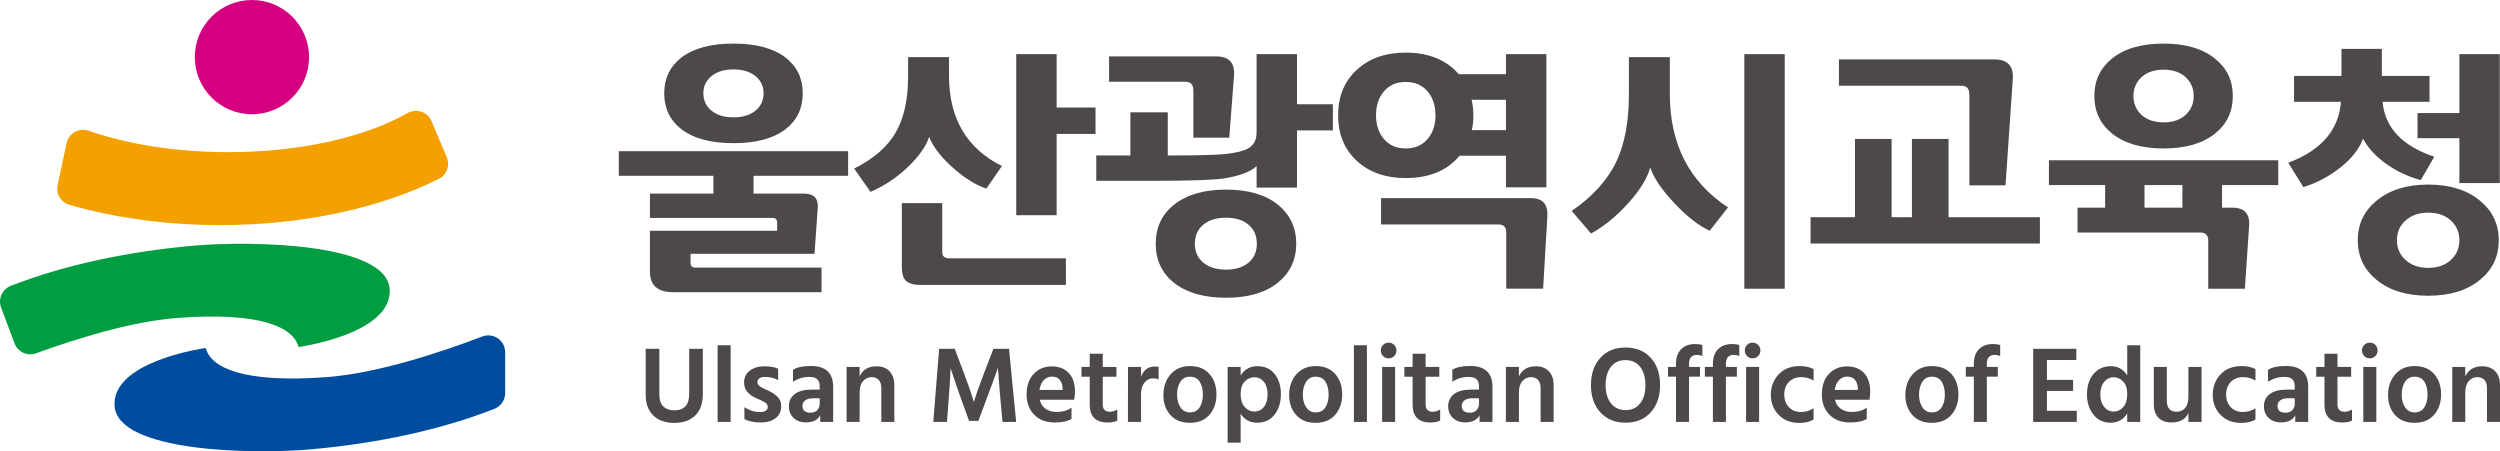 <?xml version="1.0" encoding="UTF-8"?> <svg xmlns="http://www.w3.org/2000/svg" xmlns:xlink="http://www.w3.org/1999/xlink" version="1.2" id="레이어_1" x="0px" y="0px" viewBox="0 0 2048 369.68" overflow="visible" xml:space="preserve"> <g> <path fill="#4C4948" d="M575.776,285.756h-11.198v36.973c0,8.948-4.088,13.42-12.265,13.42c-3.616,0-6.548-1.021-8.799-3.066 c-2.253-2.044-3.378-5.346-3.378-9.909v-37.418h-11.198v37.507c0,7.465,2.118,13.197,6.355,17.198 c4.236,3.999,9.909,5.998,17.02,5.998c7.288,0,13.02-2.028,17.198-6.087c4.178-4.057,6.266-9.968,6.266-17.73L575.776,285.756 L575.776,285.756z M598.529,282.823h-10.665v62.836h10.665V282.823L598.529,282.823z M637.189,325.306 c-1.836-1.895-4.326-3.613-7.465-5.154c-0.475-0.236-1.126-0.534-1.956-0.89s-1.482-0.651-1.954-0.889 c-0.475-0.236-1.038-0.518-1.689-0.844c-0.652-0.326-1.155-0.637-1.511-0.933c-0.356-0.296-0.727-0.635-1.112-1.022 c-0.386-0.385-0.652-0.785-0.799-1.2c-0.148-0.414-0.222-0.858-0.222-1.333c0-1.244,0.517-2.267,1.555-3.066 c1.036-0.801,2.473-1.2,4.31-1.2c4.444,0,8.147,0.889,11.109,2.666v-9.421c-3.021-1.302-6.813-1.956-11.375-1.956 c-4.742,0-8.681,1.186-11.821,3.555c-3.141,2.37-4.71,5.63-4.71,9.777c0,5.57,3.289,9.836,9.866,12.798 c0.118,0.06,0.266,0.119,0.445,0.177c0.177,0.06,0.311,0.12,0.399,0.178c0.089,0.06,0.223,0.119,0.4,0.177 c1.658,0.711,2.769,1.201,3.332,1.467c0.563,0.266,1.348,0.697,2.356,1.289c1.007,0.593,1.689,1.2,2.044,1.822 c0.356,0.622,0.534,1.319,0.534,2.088c0,1.304-0.549,2.327-1.645,3.066c-1.097,0.743-2.622,1.112-4.577,1.112 c-4.622,0-8.919-1.333-12.887-3.999v9.776c3.435,1.837,7.939,2.756,13.509,2.756c5.035,0,9.065-1.185,12.087-3.555 c3.021-2.369,4.533-5.657,4.533-9.866C639.945,329.661,639.025,327.203,637.189,325.306L637.189,325.306z M657.364,332.416 c0-1.777,0.74-3.244,2.222-4.399c1.481-1.155,3.613-1.733,6.4-1.733h5.51v4.266c0,2.253-0.667,4.075-2,5.467 c-1.332,1.393-3.185,2.088-5.555,2.088C659.554,338.105,657.364,336.209,657.364,332.416L657.364,332.416L657.364,332.416z M671.94,345.659h10.576v-28.796c0-11.377-6.103-17.065-18.309-17.065c-6.341,0-11.198,1.038-14.575,3.112v9.865 c4.028-2.667,8.443-3.999,13.242-3.999c3.141,0,5.363,0.652,6.666,1.955c1.303,1.304,1.956,3.2,1.956,5.688v2.756h-6.577 c-6.044,0-10.665,1.214-13.865,3.644c-3.2,2.431-4.8,5.777-4.8,10.043c0,3.793,1.259,6.933,3.777,9.421 c2.519,2.488,5.911,3.733,10.177,3.733c5.746,0,9.657-1.924,11.732-5.777L671.94,345.659L671.94,345.659z M732.641,315.707 c0-4.977-1.303-8.828-3.91-11.554c-2.608-2.725-6.163-4.088-10.665-4.088c-6.697,0-11.319,2.756-13.865,8.266v-7.732h-10.665v45.06 h10.665v-24.175c0-4.028,0.947-7.123,2.844-9.287c1.895-2.162,4.236-3.244,7.021-3.244c2.429,0,4.356,0.756,5.777,2.267 c1.422,1.511,2.133,3.748,2.133,6.711v27.729h10.665V315.707L732.641,315.707z M777.523,322.285 c0.769-10.902,1.155-17.805,1.155-20.708l7.022,20.708l8.177,22.486h7.643l8.355-22.486c2.962-7.88,5.51-14.872,7.643-20.975 l1.6,20.975l2.133,23.374h11.199l-5.867-59.903h-12.798l-8.354,21.774c-3.259,8.414-5.808,15.702-7.644,21.865l-0.799-2.755 c-0.534-1.777-1.423-4.489-2.667-8.132c-1.244-3.645-2.578-7.303-3.999-10.977l-8.177-21.774h-12.798l-4.8,59.903h11.198 L777.523,322.285L777.523,322.285z M877.775,333.928c-3.259,2.37-7.258,3.554-11.998,3.554c-3.675,0-6.741-0.858-9.199-2.578 c-2.459-1.717-4.075-4.205-4.844-7.466h28.263c0.414-2.607,0.622-4.739,0.622-6.398c0-6.813-1.719-11.999-5.154-15.554 c-3.437-3.555-8.089-5.333-13.954-5.333s-10.754,2.045-14.664,6.133c-3.911,4.088-5.866,9.718-5.866,16.886 c0,6.754,2.073,12.265,6.221,16.531c4.146,4.266,9.806,6.4,16.976,6.4c5.924,0,10.457-0.978,13.597-2.933L877.775,333.928 L877.775,333.928z M868.132,311.13c1.452,1.748,2.235,4.075,2.356,6.977v1.334h-18.931c0.533-3.555,1.733-6.266,3.599-8.132 c1.867-1.867,4.074-2.8,6.621-2.8C864.562,308.509,866.679,309.383,868.132,311.13L868.132,311.13z M915.281,335.439 c-1.896,1.244-3.97,1.866-6.221,1.866c-1.777,0-3.171-0.488-4.178-1.467c-1.008-0.978-1.511-2.413-1.511-4.31v-22.931h11.198 v-7.998h-11.198v-10.844h-10.665v10.844h-6.754v7.998h6.754v22.753c0,9.836,4.858,14.754,14.576,14.754 c3.258,0,5.924-0.503,7.998-1.511L915.281,335.439L915.281,335.439z M934.745,322.373c0-3.554,0.918-6.517,2.755-8.887 c1.836-2.369,4.207-3.555,7.11-3.555c1.659,0,3.17,0.298,4.533,0.889v-10.31c-0.77-0.177-1.777-0.266-3.021-0.266 c-5.511,0-9.303,2.785-11.377,8.354V300.6H924.08l-0.089,45.06h10.754L934.745,322.373L934.745,322.373z M990.826,306.42 c-3.793-4.355-9.155-6.532-16.087-6.532c-6.519,0-11.762,2.238-15.731,6.711c-3.97,4.474-5.955,10.147-5.955,17.019 c0,6.637,1.911,12.088,5.733,16.353c3.822,4.267,9.139,6.4,15.953,6.4c6.872,0,12.221-2.191,16.043-6.577 c3.822-4.385,5.733-9.984,5.733-16.798C996.514,316.301,994.617,310.775,990.826,306.42L990.826,306.42z M966.962,312.775 c1.806-2.784,4.399-4.178,7.776-4.178c3.674,0,6.368,1.378,8.088,4.133c1.718,2.755,2.578,6.296,2.578,10.621 c0,4.208-0.889,7.674-2.666,10.399c-1.778,2.726-4.415,4.089-7.91,4.089c-3.378,0-5.986-1.391-7.821-4.178 c-1.837-2.784-2.756-6.25-2.756-10.398C964.251,319.056,965.154,315.561,966.962,312.775L966.962,312.775z M1016.332,338.905 c3.081,4.918,7.644,7.376,13.688,7.376c5.924,0,10.621-2.206,14.087-6.621c3.466-4.413,5.199-9.999,5.199-16.753 c0-6.874-1.733-12.412-5.199-16.62c-3.466-4.207-8.132-6.31-13.999-6.31c-5.985,0-10.576,2.519-13.776,7.554V300.6h-10.665v62.036 h10.665L1016.332,338.905L1016.332,338.905z M1027.708,309.042c3.08,0,5.628,1.231,7.644,3.688c2.014,2.46,3.021,5.91,3.021,10.354 c0,4.444-1.008,7.896-3.021,10.354c-2.016,2.459-4.622,3.688-7.821,3.688c-3.082,0-5.718-1.244-7.91-3.733 c-2.193-2.488-3.289-6.013-3.289-10.576c0-4.562,1.125-8,3.378-10.31C1021.961,310.197,1024.627,309.042,1027.708,309.042 L1027.708,309.042z M1093.833,306.42c-3.793-4.355-9.155-6.532-16.087-6.532c-6.519,0-11.762,2.238-15.731,6.711 c-3.97,4.474-5.955,10.147-5.955,17.019c0,6.637,1.911,12.088,5.733,16.353c3.822,4.267,9.139,6.4,15.953,6.4 c6.873,0,12.22-2.191,16.042-6.577c3.822-4.385,5.733-9.984,5.733-16.798C1099.521,316.301,1097.623,310.775,1093.833,306.42 L1093.833,306.42z M1069.969,312.775c1.807-2.784,4.399-4.178,7.776-4.178c3.674,0,6.368,1.378,8.088,4.133 c1.718,2.755,2.578,6.296,2.578,10.621c0,4.208-0.888,7.674-2.666,10.399c-1.778,2.726-4.415,4.089-7.91,4.089 c-3.377,0-5.986-1.391-7.821-4.178c-1.837-2.784-2.755-6.25-2.755-10.398C1067.259,319.056,1068.161,315.561,1069.969,312.775 L1069.969,312.775z M1119.783,282.823h-10.665v62.836h10.665V282.823L1119.783,282.823z M1142.891,300.599h-10.665v45.06h10.665 V300.599L1142.891,300.599z M1142.092,282.556c-1.244-1.244-2.756-1.866-4.533-1.866s-3.288,0.622-4.532,1.866 c-1.245,1.244-1.867,2.755-1.867,4.533c0,1.836,0.622,3.377,1.867,4.621c1.244,1.244,2.755,1.866,4.532,1.866 s3.289-0.622,4.533-1.866s1.866-2.785,1.866-4.621C1143.958,285.311,1143.336,283.801,1142.092,282.556L1142.092,282.556z M1179.775,335.439c-1.896,1.244-3.97,1.866-6.221,1.866c-1.777,0-3.171-0.488-4.178-1.467c-1.008-0.978-1.511-2.413-1.511-4.31 v-22.931h11.198v-7.998h-11.198v-10.844H1157.2v10.844h-6.755v7.998h6.755v22.753c0,9.836,4.858,14.754,14.576,14.754 c3.258,0,5.923-0.503,7.998-1.511L1179.775,335.439L1179.775,335.439z M1197.46,332.416c0-1.777,0.74-3.244,2.222-4.399 c1.48-1.155,3.613-1.733,6.4-1.733h5.51v4.266c0,2.253-0.667,4.075-1.999,5.467c-1.333,1.393-3.187,2.088-5.556,2.088 C1199.652,338.105,1197.46,336.209,1197.46,332.416L1197.46,332.416L1197.46,332.416z M1212.037,345.659h10.576v-28.796 c0-11.377-6.103-17.065-18.308-17.065c-6.342,0-11.199,1.038-14.576,3.112v9.865c4.028-2.667,8.443-3.999,13.243-3.999 c3.14,0,5.362,0.652,6.666,1.955c1.302,1.304,1.954,3.2,1.954,5.688v2.756h-6.577c-6.043,0-10.665,1.214-13.865,3.644 c-3.199,2.431-4.799,5.777-4.799,10.043c0,3.793,1.258,6.933,3.777,9.421c2.517,2.488,5.91,3.733,10.176,3.733 c5.746,0,9.657-1.924,11.732-5.777L1212.037,345.659L1212.037,345.659z M1272.739,315.707c0-4.977-1.304-8.828-3.911-11.554 c-2.608-2.725-6.163-4.088-10.665-4.088c-6.696,0-11.318,2.756-13.865,8.266v-7.732h-10.665v45.06h10.665v-24.175 c0-4.028,0.948-7.123,2.844-9.287c1.895-2.162,4.236-3.244,7.022-3.244c2.428,0,4.355,0.756,5.776,2.267 c1.423,1.511,2.134,3.748,2.134,6.711v27.729h10.665V315.707L1272.739,315.707z M1352.283,293.089 c-5.097-5.6-11.999-8.4-20.708-8.4c-8.593,0-15.452,2.815-20.576,8.444c-5.125,5.629-7.687,13.095-7.687,22.396 c0,9.244,2.578,16.68,7.732,22.308c5.155,5.63,12.028,8.443,20.619,8.443c8.59,0,15.449-2.813,20.576-8.443 c5.124-5.628,7.687-13.065,7.687-22.308C1359.925,306.169,1357.378,298.688,1352.283,293.089L1352.283,293.089z M1319.665,300.51 c2.902-3.674,6.872-5.51,11.909-5.51c5.095,0,9.094,1.836,11.998,5.51c2.903,3.675,4.356,8.681,4.356,15.02 c0,6.341-1.453,11.332-4.356,14.975c-2.903,3.645-6.873,5.467-11.909,5.467c-4.977,0-8.947-1.836-11.91-5.511 c-2.963-3.672-4.444-8.649-4.444-14.931C1315.309,309.19,1316.76,304.184,1319.665,300.51L1319.665,300.51z M1392.631,300.599 h-8.976v-2.578c0-4.858,2.162-7.288,6.488-7.288c1.423,0,2.903,0.298,4.444,0.889v-8.976c-1.659-0.533-3.615-0.801-5.865-0.801 c-4.919,0-8.77,1.423-11.554,4.267c-2.786,2.844-4.178,6.785-4.178,11.82v2.667h-6.577v7.998h6.577v37.062h10.665v-37.062h8.976 L1392.631,300.599L1392.631,300.599z M1422.85,300.599h-8.977v-2.578c0-4.858,2.163-7.288,6.489-7.288 c1.422,0,2.902,0.298,4.443,0.889v-8.976c-1.659-0.533-3.615-0.801-5.866-0.801c-4.919,0-8.77,1.423-11.554,4.267 c-2.786,2.844-4.177,6.785-4.177,11.82v2.667h-6.577v7.998h6.577v37.062h10.665v-37.062h8.977L1422.85,300.599L1422.85,300.599z M1441.069,300.599h-10.665v45.06h10.665V300.599L1441.069,300.599z M1440.269,282.556c-1.244-1.244-2.755-1.866-4.533-1.866 c-1.777,0-3.288,0.622-4.532,1.866s-1.866,2.755-1.866,4.533c0,1.836,0.622,3.377,1.866,4.621s2.755,1.866,4.532,1.866 c1.778,0,3.289-0.622,4.533-1.866s1.866-2.785,1.866-4.621C1442.136,285.311,1441.514,283.801,1440.269,282.556L1440.269,282.556z M1485.685,334.461c-3.142,2.015-6.548,3.021-10.222,3.021c-4.208,0-7.54-1.302-9.998-3.91c-2.46-2.607-3.748-6.044-3.867-10.31 c0.059-4.325,1.362-7.791,3.911-10.399c2.546-2.607,5.895-3.911,10.043-3.911c3.791,0,7.168,0.949,10.132,2.844v-9.421 c-3.082-1.658-6.815-2.488-11.199-2.488c-7.347,0-13.139,2.252-17.375,6.754c-4.238,4.504-6.386,10.044-6.444,16.621 c0,6.696,2.147,12.235,6.444,16.62c4.295,4.385,9.909,6.576,16.842,6.576c4.679,0,8.59-0.918,11.732-2.754L1485.685,334.461 L1485.685,334.461z M1529.234,333.928c-3.26,2.37-7.259,3.554-11.999,3.554c-3.675,0-6.741-0.858-9.199-2.578 c-2.46-1.717-4.074-4.205-4.843-7.466h28.263c0.414-2.607,0.622-4.739,0.622-6.398c0-6.813-1.719-11.999-5.155-15.554 c-3.437-3.555-8.088-5.333-13.954-5.333s-10.753,2.045-14.665,6.133c-3.91,4.088-5.865,9.718-5.865,16.886 c0,6.754,2.073,12.265,6.221,16.531c4.146,4.266,9.806,6.4,16.976,6.4c5.925,0,10.457-0.978,13.599-2.933L1529.234,333.928 L1529.234,333.928z M1519.59,311.13c1.452,1.748,2.236,4.075,2.356,6.977v1.334h-18.931c0.533-3.555,1.734-6.266,3.6-8.132 c1.866-1.867,4.073-2.8,6.621-2.8C1516.02,308.509,1518.137,309.383,1519.59,311.13L1519.59,311.13z M1598.645,306.42 c-3.793-4.355-9.153-6.532-16.087-6.532c-6.518,0-11.762,2.238-15.73,6.711c-3.971,4.474-5.955,10.147-5.955,17.019 c0,6.637,1.91,12.088,5.732,16.353c3.822,4.267,9.139,6.4,15.953,6.4c6.874,0,12.222-2.191,16.042-6.577 c3.822-4.385,5.733-9.984,5.733-16.798C1604.333,316.301,1602.437,310.775,1598.645,306.42L1598.645,306.42z M1574.781,312.775 c1.807-2.784,4.4-4.178,7.776-4.178c3.674,0,6.37,1.378,8.089,4.133c1.717,2.755,2.577,6.296,2.577,10.621 c0,4.208-0.889,7.674-2.666,10.399c-1.777,2.726-4.415,4.089-7.91,4.089c-3.377,0-5.985-1.391-7.821-4.178 c-1.837-2.784-2.755-6.25-2.755-10.398C1572.071,319.056,1572.973,315.561,1574.781,312.775L1574.781,312.775z M1636.594,300.599 h-8.976v-2.578c0-4.858,2.162-7.288,6.488-7.288c1.423,0,2.902,0.298,4.444,0.889v-8.976c-1.659-0.533-3.615-0.801-5.866-0.801 c-4.919,0-8.77,1.423-11.554,4.267c-2.786,2.844-4.178,6.785-4.178,11.82v2.667h-6.577v7.998h6.577v37.062h10.665v-37.062h8.976 L1636.594,300.599L1636.594,300.599z M1701.297,336.505h-24.441V320.24h21.419v-9.065h-21.419v-16.264h24.085v-9.155h-35.374 v59.903h35.729v-9.154H1701.297z M1723.738,312.819c2.103-2.517,4.695-3.777,7.776-3.777c2.903,0,5.48,1.142,7.733,3.422 c2.251,2.281,3.377,5.704,3.377,10.265c0,4.682-1.067,8.251-3.2,10.71c-2.133,2.459-4.8,3.688-8,3.688 c-3.082,0-5.658-1.273-7.732-3.822c-2.075-2.546-3.111-5.866-3.111-9.954C1720.583,318.849,1721.634,315.338,1723.738,312.819 L1723.738,312.819z M1753.29,282.823h-10.665v24.708c-3.142-5.035-7.644-7.554-13.509-7.554c-5.688,0-10.354,2.088-13.999,6.266 c-3.643,4.176-5.465,9.821-5.465,16.931c0,6.398,1.733,11.852,5.199,16.354c3.466,4.503,8.161,6.754,14.087,6.754 c6.044,0,10.606-2.546,13.688-7.644v7.022h10.665L1753.29,282.823L1753.29,282.823z M1803.504,300.599h-10.755v24.175 c0,4.208-0.874,7.347-2.622,9.421c-1.748,2.075-4.163,3.111-7.243,3.111c-2.43,0-4.341-0.74-5.733-2.222 c-1.393-1.481-2.089-3.644-2.089-6.488v-27.997h-10.665v30.485c0,4.799,1.274,8.502,3.822,11.109 c2.548,2.608,6.102,3.911,10.665,3.911c6.874,0,11.495-2.607,13.865-7.821v7.376h10.755V300.599L1803.504,300.599z M1847.675,334.461c-3.141,2.015-6.547,3.021-10.22,3.021c-4.208,0-7.541-1.302-9.999-3.91c-2.459-2.607-3.748-6.044-3.867-10.31 c0.058-4.325,1.362-7.791,3.911-10.399c2.546-2.607,5.894-3.911,10.042-3.911c3.792,0,7.169,0.949,10.132,2.844v-9.421 c-3.082-1.658-6.814-2.488-11.198-2.488c-7.348,0-13.14,2.252-17.376,6.754c-4.237,4.504-6.385,10.044-6.443,16.621 c0,6.696,2.147,12.235,6.443,16.62s9.911,6.576,16.843,6.576c4.679,0,8.59-0.918,11.731-2.754L1847.675,334.461L1847.675,334.461z M1865.716,332.416c0-1.777,0.74-3.244,2.222-4.399c1.48-1.155,3.613-1.733,6.398-1.733h5.511v4.266c0,2.253-0.667,4.075-2,5.467 c-1.333,1.393-3.185,2.088-5.554,2.088C1867.907,338.105,1865.716,336.209,1865.716,332.416L1865.716,332.416L1865.716,332.416z M1880.292,345.659h10.576v-28.796c0-11.377-6.103-17.065-18.308-17.065c-6.341,0-11.198,1.038-14.576,3.112v9.865 c4.029-2.667,8.443-3.999,13.243-3.999c3.14,0,5.362,0.652,6.666,1.955c1.303,1.304,1.956,3.2,1.956,5.688v2.756h-6.577 c-6.044,0-10.665,1.214-13.865,3.644c-3.2,2.431-4.8,5.777-4.8,10.043c0,3.793,1.259,6.933,3.777,9.421 c2.517,2.488,5.91,3.733,10.177,3.733c5.746,0,9.656-1.924,11.731-5.777V345.659L1880.292,345.659z M1926.775,335.439 c-1.898,1.244-3.971,1.866-6.222,1.866c-1.777,0-3.17-0.488-4.176-1.467c-1.009-0.978-1.512-2.413-1.512-4.31v-22.931h11.199 v-7.998h-11.199v-10.844H1904.2v10.844h-6.754v7.998h6.754v22.753c0,9.836,4.859,14.754,14.576,14.754c3.258,0,5.925-0.503,8-1.511 L1926.775,335.439L1926.775,335.439z M1946.682,300.599h-10.665v45.06h10.665V300.599L1946.682,300.599z M1945.882,282.556 c-1.244-1.244-2.755-1.866-4.532-1.866s-3.289,0.622-4.533,1.866s-1.866,2.755-1.866,4.533c0,1.836,0.622,3.377,1.866,4.621 s2.756,1.866,4.533,1.866s3.288-0.622,4.532-1.866s1.867-2.785,1.867-4.621C1947.749,285.311,1947.126,283.801,1945.882,282.556 L1945.882,282.556z M1994.053,306.42c-3.793-4.355-9.155-6.532-16.087-6.532c-6.518,0-11.762,2.238-15.73,6.711 c-3.971,4.474-5.955,10.147-5.955,17.019c0,6.637,1.91,12.088,5.732,16.353c3.822,4.267,9.139,6.4,15.953,6.4 c6.873,0,12.222-2.191,16.042-6.577c3.822-4.385,5.733-9.984,5.733-16.798C1999.741,316.301,1997.845,310.775,1994.053,306.42 L1994.053,306.42z M1970.189,312.775c1.807-2.784,4.399-4.178,7.776-4.178c3.674,0,6.368,1.378,8.089,4.133 c1.717,2.755,2.577,6.296,2.577,10.621c0,4.208-0.889,7.674-2.666,10.399c-1.777,2.726-4.415,4.089-7.91,4.089 c-3.377,0-5.985-1.391-7.821-4.178c-1.837-2.784-2.755-6.25-2.755-10.398C1967.479,319.056,1968.381,315.561,1970.189,312.775 L1970.189,312.775z M2048,315.707c0-4.977-1.303-8.828-3.91-11.554c-2.608-2.725-6.163-4.088-10.665-4.088 c-6.696,0-11.319,2.756-13.865,8.266v-7.732h-10.665v45.06h10.665v-24.175c0-4.028,0.947-7.123,2.844-9.287 c1.895-2.162,4.236-3.244,7.022-3.244c2.428,0,4.355,0.756,5.776,2.267c1.423,1.511,2.133,3.748,2.133,6.711v27.729H2048V315.707 L2048,315.707z"></path> <path fill="#4C4948" d="M643.616,47.209c-10.004-7.673-24.253-11.51-42.751-11.51c-18.497,0-32.751,3.838-42.75,11.51 c-9.32,7.264-13.977,16.991-13.977,29.185c0,12.332,4.657,22.13,13.977,29.391c10,7.675,24.253,11.51,42.75,11.51 c18.499,0,32.747-3.835,42.751-11.51c9.316-7.261,13.977-17.059,13.977-29.391C657.592,64.201,652.932,54.473,643.616,47.209 L643.616,47.209L643.616,47.209z M694.793,123.873H506.936v20.142h77.485v14.593h-52v19.937h100.506 c2.466,0,3.699,1.233,3.699,3.699v6.782H532.422v33.502c0,11.234,6.372,16.854,19.115,16.854h121.47V219.24H569.623 c-2.604,0-3.904-1.233-3.904-3.7v-7.604h101.533l2.672-38.024c0.41-7.533-3.359-11.304-11.305-11.304h-41.312v-14.593h77.486 V123.873L694.793,123.873z M618.849,90.679c-4.454,3.632-10.45,5.447-17.985,5.447c-7.537,0-13.533-1.815-17.984-5.447 c-4.454-3.628-6.681-8.391-6.681-14.284c0-5.755,2.227-10.447,6.681-14.079c4.451-3.629,10.447-5.446,17.984-5.446 c7.535,0,13.531,1.817,17.985,5.446c4.451,3.632,6.679,8.324,6.679,14.079C625.528,82.288,623.3,87.051,618.849,90.679 L618.849,90.679z M897.449,88.11h-31.857V44.332h-33.091v131.952h33.091v-66.593h31.857V88.11L897.449,88.11z M777.417,62.008 v-15.21h-33.502v15.621c0,18.774-3.288,33.983-9.865,45.628c-6.853,12.059-18.292,22.063-34.325,30.008l13.36,19.115 c10.961-4.657,20.996-11.269,30.11-19.834c9.111-8.563,15.107-16.957,17.985-25.178c3.151,7.948,9.454,16.205,18.909,24.767 c9.454,8.565,18.771,14.423,27.952,17.573L820.785,136C791.872,121.612,777.417,96.948,777.417,62.008L777.417,62.008 L777.417,62.008z M873.196,211.636h-95.367c-3.976,0-5.96-1.716-5.96-5.139v-40.079h-33.091v52.822 c0,5.206,1.197,8.869,3.597,10.995c2.396,2.123,6.336,3.186,11.818,3.186h119.003L873.196,211.636L873.196,211.636z M1091.883,85.439h-29.391V44.332h-33.091v64.126c0,6.165-2.331,10.553-6.988,13.154c-3.564,2.055-9.593,3.565-18.086,4.522 c-7.811,0.822-23.707,1.233-47.684,1.233V92.016h-30.624v35.352h-27.953v20.759h46.245c29.731,0,48.984-0.617,57.755-1.85 c13.289-2.056,22.403-5.479,27.335-10.276v17.675h33.091v-46.861h29.391V85.439L1091.883,85.439z M996.105,46.182h-87.557V66.94 h62.687c4.246,0,6.372,2.467,6.372,7.4v38.434h29.391l3.906-50.766C1011.725,51.457,1006.793,46.182,996.105,46.182L996.105,46.182 L996.105,46.182z M1046.666,167.549c-10.142-8.151-24.254-12.23-42.34-12.23c-18.087,0-32.34,4.182-42.751,12.537 c-9.866,7.949-14.798,18.569-14.798,31.858c0,13.154,4.932,23.771,14.798,31.858c10.411,8.221,24.664,12.331,42.751,12.331 c18.086,0,32.198-4.077,42.34-12.228c10.138-8.154,15.208-18.806,15.208-31.96C1061.875,186.425,1056.804,175.703,1046.666,167.549 L1046.666,167.549z M1022.824,215.13c-4.522,3.834-10.688,5.754-18.498,5.754c-7.811,0-14.012-1.92-18.601-5.754 c-4.592-3.839-6.886-8.976-6.886-15.415c0-6.578,2.293-11.783,6.886-15.621c4.589-3.834,10.79-5.755,18.601-5.755 c7.81,0,13.975,1.921,18.498,5.755c4.522,3.838,6.782,9.043,6.782,15.621C1029.606,206.154,1027.346,211.291,1022.824,215.13 L1022.824,215.13z M1266.791,44.332H1233.7v16.443h-38.641c-10.276-11.783-24.801-17.676-43.573-17.676 c-16.442,0-29.769,4.695-39.975,14.079c-10.209,9.386-15.313,21.821-15.313,37.304c0,15.486,5.104,27.92,15.313,37.304 c10.206,9.388,23.534,14.079,39.975,14.079c19.32,0,34.048-6.095,44.191-18.292h38.023v25.897h33.091V44.332L1266.791,44.332z M1254.254,162.307h-122.909v21.581h96.395c4.111,0,6.166,2.193,6.166,6.577v46.039h30.214l3.494-59.399 C1268.159,167.24,1263.708,162.307,1254.254,162.307L1254.254,162.307L1254.254,162.307z M1205.749,106.609 c0.822-3.835,1.233-7.878,1.233-12.127c0-4.522-0.482-8.768-1.439-12.743h28.158v24.87H1205.749L1205.749,106.609z M1169.369,114.007c-4.387,5.072-10.347,7.605-17.882,7.605c-7.399,0-13.292-2.533-17.676-7.605 c-4.386-5.067-6.577-11.577-6.577-19.525c0-8.083,2.191-14.66,6.577-19.731c4.384-5.069,10.277-7.606,17.676-7.606 c7.535,0,13.495,2.537,17.882,7.606c4.384,5.071,6.577,11.647,6.577,19.731C1175.946,102.43,1173.753,108.94,1169.369,114.007 L1169.369,114.007z M1462.048,44.332h-33.091v192.173h33.091V44.332L1462.048,44.332z M1367.914,76.806V46.798h-33.502v30.008 c0,22.198-3.289,40.422-9.866,54.672c-7.264,15.62-19.596,29.39-36.995,41.312l15.825,18.498 c10.55-5.754,20.656-13.977,30.317-24.664c9.66-10.688,15.724-20.482,18.19-29.391c2.878,8.633,9.521,18.431,19.937,29.391 c10.411,10.964,20.004,18.432,28.774,22.403l15.005-19.114C1383.807,149.086,1367.914,118.051,1367.914,76.806L1367.914,76.806 L1367.914,76.806z M1633.667,48.648h-127.225v21.581h100.506c4.246,0,6.372,2.466,6.372,7.399v74.197h29.596l5.96-86.94 C1649.699,54.063,1644.628,48.648,1633.667,48.648L1633.667,48.648L1633.667,48.648z M1671.075,177.928h-74.814v-64.126h-30.008 v64.126h-16.649v-64.126h-30.008v64.126h-36.378v21.58h187.857L1671.075,177.928L1671.075,177.928z M1814.741,48.237 c-10.141-8.357-24.252-12.538-42.339-12.538s-32.201,4.111-42.34,12.332c-9.593,7.81-14.388,18.019-14.388,30.625 c0,12.609,4.795,22.814,14.388,30.624c10.139,8.221,24.253,12.332,42.34,12.332c18.087,0,32.198-4.111,42.339-12.332 c9.59-7.81,14.388-18.016,14.388-30.624C1829.129,66.05,1824.332,55.912,1814.741,48.237L1814.741,48.237L1814.741,48.237z M1866.331,131.272h-187.857v20.348h46.039v18.498h-22.608v20.348h100.506c4.384,0,6.577,2.193,6.577,6.577v39.462h30.008 l3.494-51.588c0.683-9.866-3.906-14.799-13.771-14.799h-8.427V151.62h46.039L1866.331,131.272L1866.331,131.272z M1790.386,94.173 c-4.454,4.044-10.45,6.064-17.984,6.064c-7.538,0-13.534-2.02-17.985-6.064c-4.454-4.039-6.68-9.214-6.68-15.517 c0-6.3,2.225-11.475,6.68-15.517c4.451-4.04,10.447-6.064,17.985-6.064c7.533,0,13.529,2.024,17.984,6.064 c4.452,4.043,6.681,9.217,6.681,15.517C1797.067,84.959,1794.838,90.134,1790.386,94.173L1790.386,94.173z M1756.782,170.117 V151.62h31.036v18.498L1756.782,170.117L1756.782,170.117z M2047.817,44.332h-33.092v48.3h-34.324v20.553h34.324v36.79h33.092 V44.332L2047.817,44.332z M1951.832,83.383h38.435v-21.17h-39.052V40.015h-33.091v22.198h-38.846v21.17h38.434 c-1.782,23.158-16.17,39.806-43.162,49.945l12.332,19.937c10.823-3.289,20.893-8.597,30.213-15.929 c9.317-7.329,15.551-15.242,18.704-23.739c4.111,7.675,10.447,14.56,19.013,20.655c8.561,6.099,17.984,10.518,28.26,13.257 l11.099-19.114C1967.726,119.489,1953.612,104.486,1951.832,83.383L1951.832,83.383L1951.832,83.383z M2031.785,164.568 c-10.553-8.906-24.734-13.36-42.545-13.36c-17.814,0-31.996,4.454-42.546,13.36c-10.141,8.36-15.208,19.114-15.208,32.269 c0,13.154,5.067,23.909,15.208,32.268c10.55,8.768,24.732,13.155,42.546,13.155c17.811,0,31.992-4.387,42.545-13.155 c10.139-8.359,15.21-19.114,15.21-32.268C2046.994,183.682,2041.924,172.928,2031.785,164.568L2031.785,164.568L2031.785,164.568z M2007.737,212.971c-4.659,4.316-10.826,6.474-18.498,6.474c-7.675,0-13.874-2.158-18.6-6.474 c-4.728-4.316-7.092-9.692-7.092-16.134c0-6.577,2.364-11.989,7.092-16.238c4.726-4.246,10.925-6.372,18.6-6.372 c7.672,0,13.838,2.126,18.498,6.372c4.657,4.249,6.988,9.661,6.988,16.238C2014.725,203.279,2012.394,208.655,2007.737,212.971 L2007.737,212.971z"></path> <path fill="#D5007F" d="M253.174,46.796c0,25.855-20.949,46.804-46.793,46.804s-46.804-20.949-46.804-46.804 c0-25.844,20.96-46.793,46.804-46.793S253.174,20.952,253.174,46.796"></path> <g> <path fill="#004DA0" d="M413.833,288.565c0-9.677-9.689-16.367-18.73-12.911c-34.25,13.044-85.636,30.114-127.223,33.258 c-68.935,5.207-95.358-7.871-99.328-23.826c0,0-77.62,10.569-74.666,47.774c2.955,37.216,112.049,39.735,162.599,35.075 c53.65-4.939,105.014-15.899,148.562-33.046c5.296-2.085,8.785-7.18,8.785-12.866v-33.458H413.833z"></path> <path fill="#009E41" d="M319.2,236.509c-2.954-37.216-112.037-39.724-162.588-35.075C103.286,206.351,52.2,217.21,8.819,234.179 c-7.057,2.765-10.603,10.647-7.927,17.749l11.026,29.356c2.665,7.102,10.547,10.714,17.66,8.117 c33.581-12.231,78.512-26.122,115.628-28.932c68.935-5.218,95.358,7.871,99.328,23.815 C244.534,284.283,322.154,273.725,319.2,236.509"></path> </g> <path fill="#F4A000" d="M186.96,124.639c-43.08,0-82.76-6.545-114.368-17.538c-7.838-2.72-16.3,2.029-18.05,10.157l-7.358,34.362 c-1.539,7.113,2.72,14.182,9.722,16.2c36.837,10.569,78.913,16.568,123.588,16.568c69.169,0,132.106-14.382,179.044-37.874 c6.511-3.267,9.343-11.038,6.489-17.749l-12.565-29.579c-3.244-7.626-12.42-10.659-19.622-6.556 C299.655,112.119,246.574,124.639,186.96,124.639"></path> </g> </svg> 